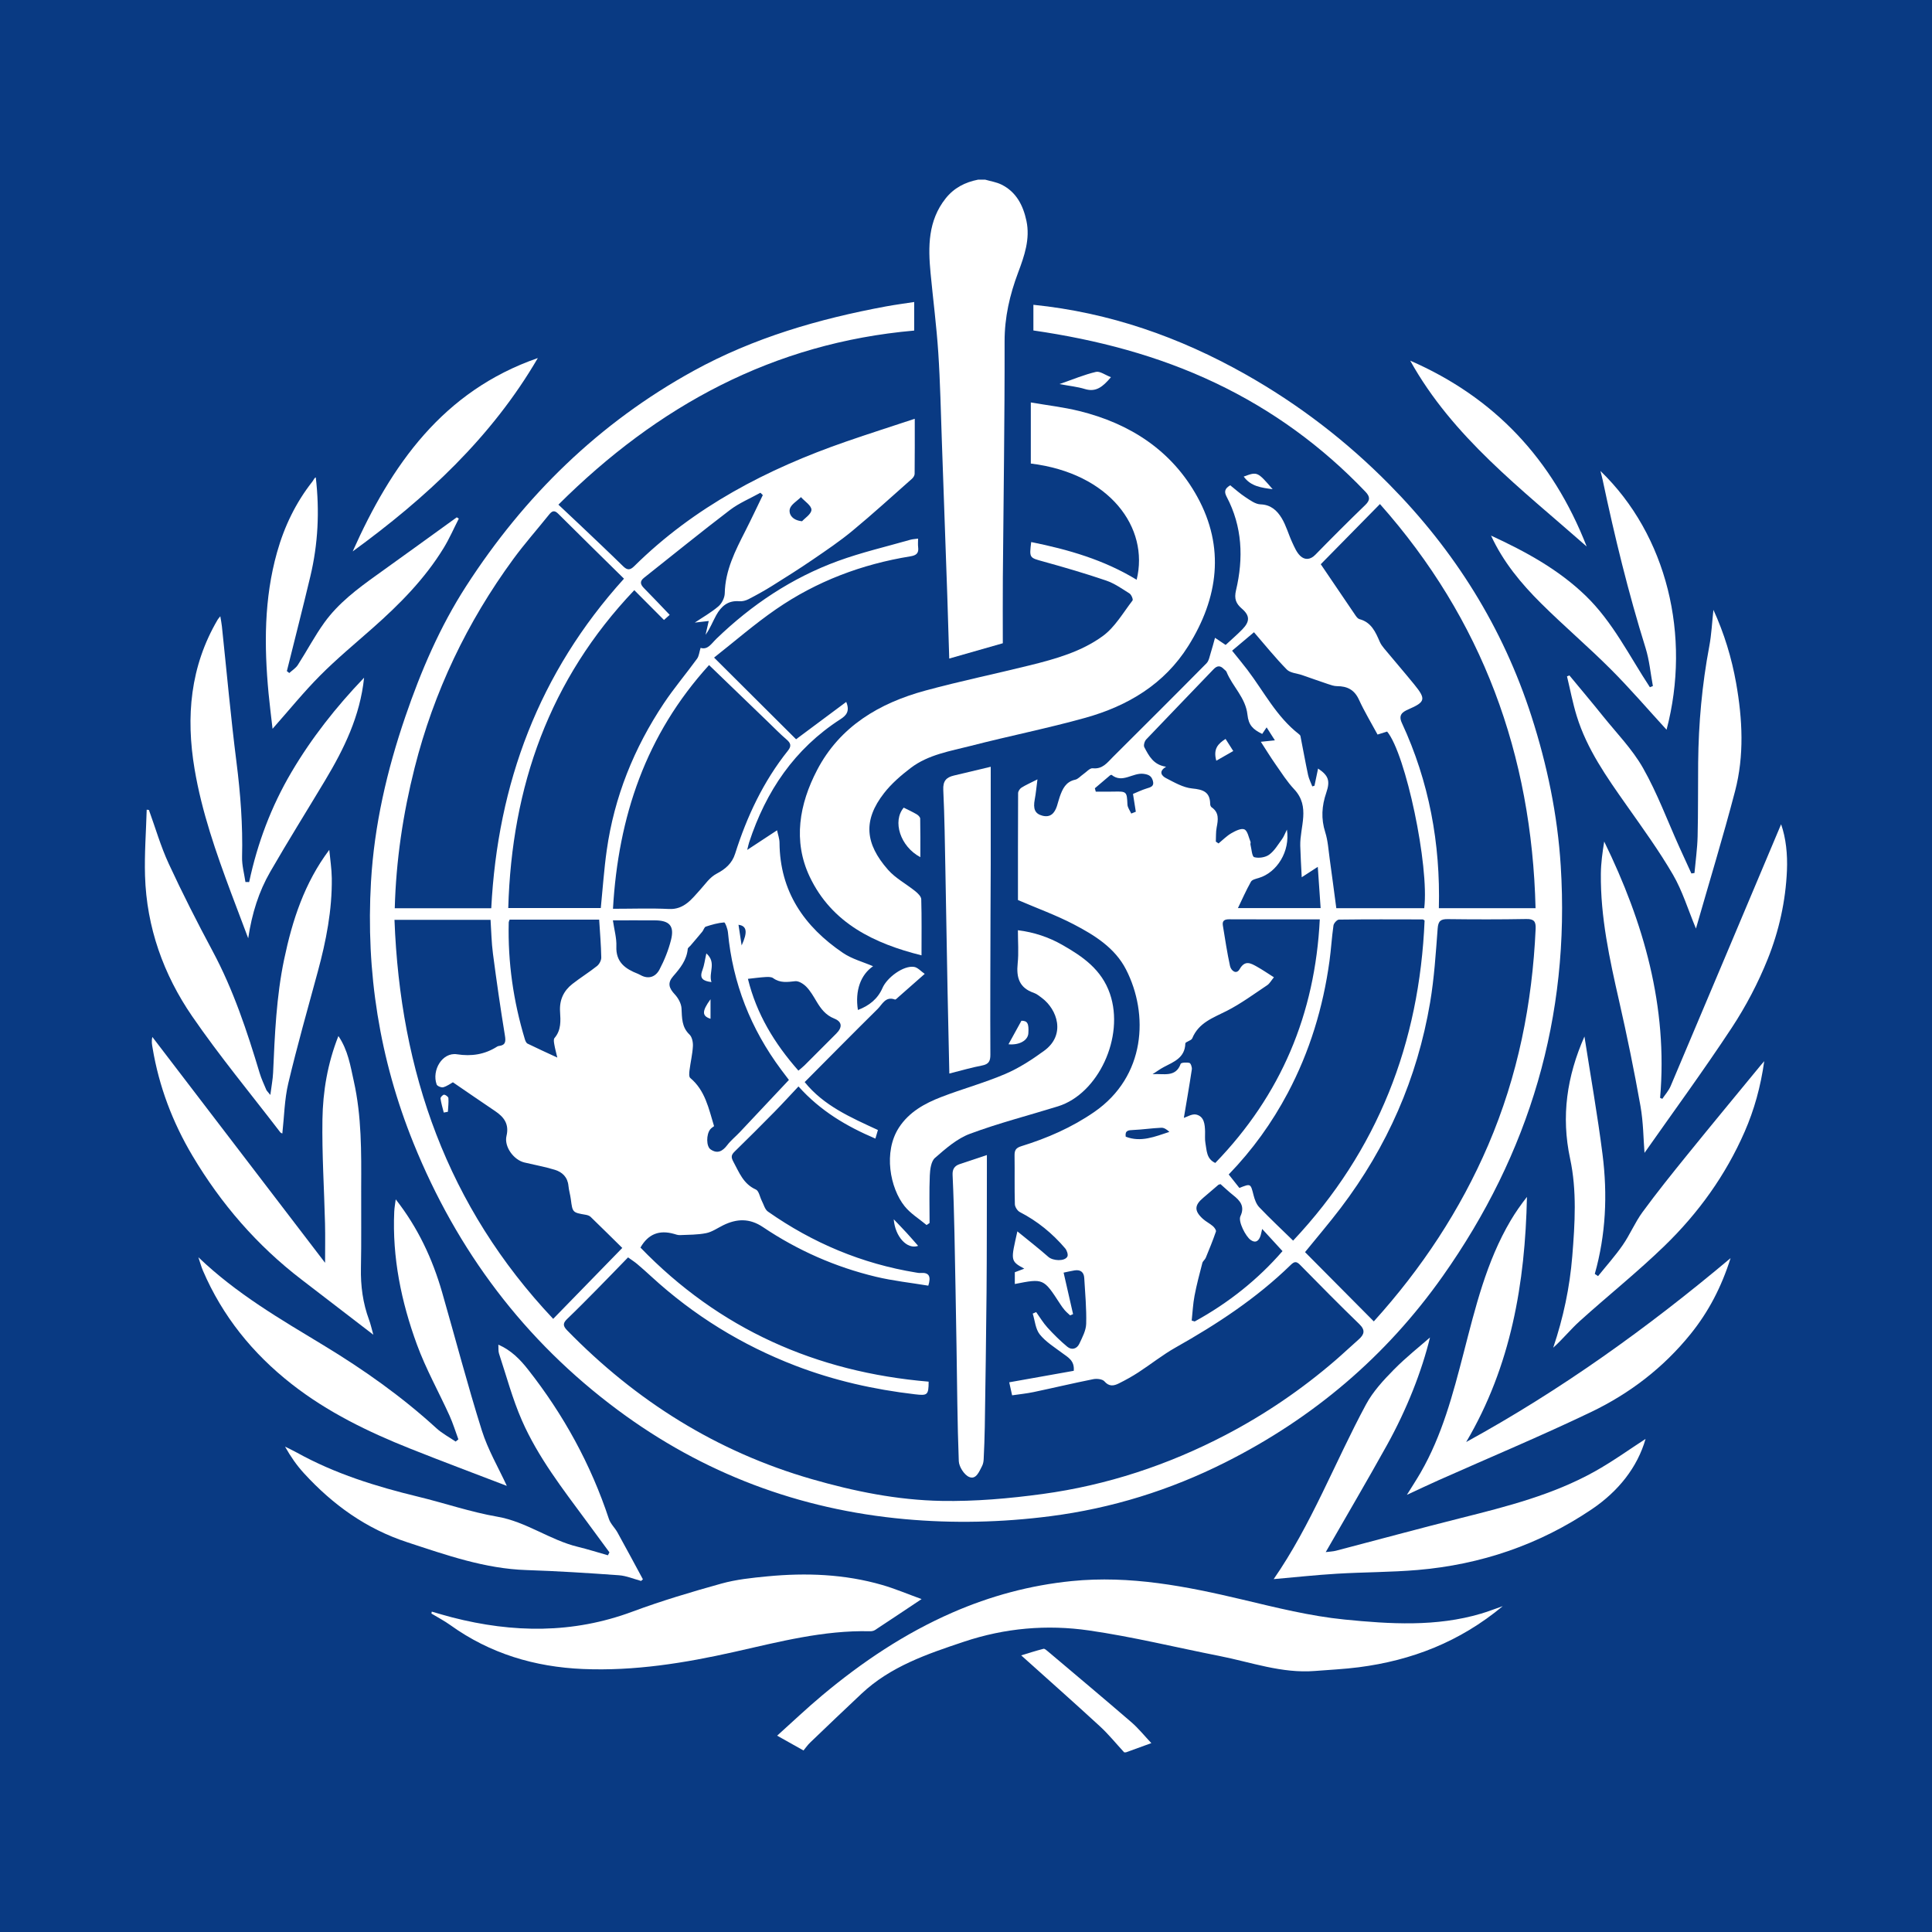 <?xml version="1.0" encoding="utf-8"?>
<!-- Generator: Adobe Illustrator 17.0.0, SVG Export Plug-In . SVG Version: 6.00 Build 0)  -->
<!DOCTYPE svg PUBLIC "-//W3C//DTD SVG 1.1//EN" "http://www.w3.org/Graphics/SVG/1.1/DTD/svg11.dtd">
<svg version="1.1" id="Layer_1" xmlns="http://www.w3.org/2000/svg" xmlns:xlink="http://www.w3.org/1999/xlink" x="0px" y="0px"
	 width="200px" height="200px" viewBox="0 0 200 200" enable-background="new 0 0 200 200" xml:space="preserve">
<rect fill="#093A83" width="200" height="200"/>
<g>
	<path fill="#FFFFFF" d="M101.995,18.6c0.557,0.163,1.152,0.251,1.665,0.503c1.548,0.761,2.256,2.164,2.596,3.759
		c0.399,1.874-0.213,3.631-0.856,5.341c-0.871,2.317-1.41,4.644-1.405,7.16c0.016,8.147-0.116,16.294-0.181,24.441
		c-0.018,2.264-0.003,4.529-0.003,6.785c-1.94,0.554-3.686,1.053-5.546,1.584c-0.068-2.217-0.128-4.38-0.203-6.543
		c-0.183-5.308-0.369-10.615-0.56-15.922c-0.111-3.071-0.169-6.146-0.372-9.211c-0.182-2.75-0.537-5.489-0.799-8.234
		c-0.26-2.726-0.27-5.404,1.556-7.715c0.867-1.097,2.016-1.685,3.359-1.949C101.498,18.6,101.746,18.6,101.995,18.6z"/>
	<path fill="#FFFFFF" d="M116.371,181.4c-0.832-0.901-1.607-1.864-2.506-2.691c-2.689-2.475-5.427-4.897-8.153-7.346
		c0.656-0.198,1.477-0.464,2.311-0.679c0.122-0.032,0.321,0.155,0.459,0.271c2.887,2.438,5.783,4.865,8.644,7.333
		c0.722,0.623,1.326,1.381,2.06,2.159c-0.933,0.339-1.78,0.647-2.627,0.954C116.496,181.4,116.433,181.4,116.371,181.4z"/>
	<path fill="#FFFFFF" d="M96.132,143.028c0.001,1.408-0.136,1.458-1.425,1.307c-4.238-0.495-8.369-1.423-12.354-2.955
		c-5.559-2.136-10.545-5.208-14.935-9.239c-0.478-0.439-0.963-0.872-1.459-1.292c-0.258-0.218-0.546-0.399-0.943-0.685
		c-1.077,1.107-2.15,2.221-3.237,3.323c-1.004,1.018-2.01,2.036-3.042,3.026c-0.44,0.422-0.519,0.698-0.031,1.199
		c7.119,7.301,15.464,12.557,25.303,15.399c4.404,1.272,8.883,2.178,13.445,2.262c3.488,0.064,7.012-0.245,10.476-0.716
		c6.656-0.906,12.973-2.993,18.937-6.107c4.08-2.131,7.862-4.705,11.349-7.709c0.822-0.709,1.61-1.457,2.425-2.175
		c0.584-0.515,0.733-0.958,0.074-1.596c-2.077-2.012-4.11-4.069-6.134-6.134c-0.391-0.399-0.606-0.343-0.975,0.017
		c-3.536,3.444-7.618,6.124-11.901,8.536c-1.344,0.757-2.563,1.734-3.86,2.578c-0.648,0.422-1.329,0.798-2.022,1.143
		c-0.515,0.256-1.003,0.356-1.493-0.212c-0.206-0.238-0.787-0.3-1.155-0.227c-2.069,0.412-4.121,0.902-6.185,1.337
		c-0.717,0.151-1.452,0.221-2.216,0.334c-0.114-0.513-0.206-0.927-0.3-1.347c2.261-0.403,4.475-0.797,6.681-1.19
		c0.095-1.071-0.608-1.401-1.197-1.842c-0.807-0.605-1.704-1.157-2.321-1.925c-0.446-0.555-0.501-1.426-0.73-2.155
		c0.119-0.052,0.238-0.105,0.357-0.157c0.385,0.536,0.725,1.115,1.167,1.599c0.641,0.703,1.322,1.38,2.054,1.987
		c0.458,0.38,0.997,0.225,1.248-0.311c0.308-0.66,0.69-1.368,0.708-2.064c0.043-1.578-0.108-3.162-0.2-4.742
		c-0.036-0.615-0.4-0.882-1.007-0.784c-0.394,0.064-0.783,0.159-1.13,0.231c0.334,1.464,0.657,2.88,0.98,4.295
		c-0.101,0.044-0.202,0.087-0.303,0.131c-0.187-0.176-0.389-0.34-0.557-0.533c-0.182-0.21-0.343-0.442-0.495-0.676
		c-1.704-2.623-1.703-2.624-4.676-2.04c0-0.403,0-0.804,0-1.218c0.314-0.118,0.613-0.231,0.98-0.37
		c-1.505-0.803-1.37-0.899-0.716-3.86c1.135,0.928,2.202,1.756,3.215,2.647c0.463,0.407,1.689,0.484,1.962-0.041
		c0.102-0.196-0.051-0.638-0.228-0.847c-1.319-1.551-2.868-2.819-4.69-3.757c-0.253-0.13-0.51-0.531-0.518-0.814
		c-0.048-1.679-0.006-3.36-0.032-5.04c-0.008-0.543,0.137-0.792,0.706-0.968c2.675-0.827,5.218-1.933,7.544-3.539
		c5.337-3.687,5.66-10.126,3.291-14.75c-1.149-2.244-3.262-3.552-5.409-4.672c-1.827-0.953-3.782-1.66-5.779-2.518
		c0-3.604-0.005-7.334,0.015-11.064c0.001-0.194,0.174-0.459,0.345-0.568c0.437-0.277,0.919-0.485,1.658-0.86
		c-0.11,0.834-0.162,1.457-0.279,2.068c-0.187,0.98,0.013,1.488,0.784,1.691c0.847,0.223,1.269-0.266,1.511-0.991
		c0.107-0.323,0.181-0.658,0.295-0.978c0.286-0.803,0.618-1.545,1.596-1.756c0.302-0.065,0.549-0.373,0.826-0.562
		c0.328-0.224,0.686-0.655,0.99-0.621c1.021,0.112,1.503-0.586,2.081-1.161c3.24-3.227,6.481-6.452,9.695-9.706
		c0.257-0.26,0.322-0.721,0.444-1.098c0.157-0.486,0.28-0.983,0.437-1.541c0.453,0.304,0.803,0.538,1.102,0.738
		c0.615-0.571,1.2-1.071,1.735-1.621c0.782-0.804,0.78-1.417-0.051-2.131c-0.621-0.534-0.817-1.031-0.611-1.904
		c0.785-3.322,0.661-6.6-0.973-9.691c-0.289-0.546-0.165-0.858,0.374-1.179c0.505,0.401,1.007,0.859,1.569,1.226
		c0.485,0.317,1.032,0.73,1.564,0.747c1.077,0.034,1.717,0.647,2.187,1.417c0.469,0.769,0.706,1.676,1.089,2.502
		c0.233,0.503,0.463,1.062,0.852,1.426c0.467,0.436,1.031,0.404,1.553-0.131c1.695-1.735,3.41-3.452,5.155-5.136
		c0.53-0.511,0.521-0.866,0.027-1.385c-4.485-4.701-9.647-8.462-15.513-11.253c-5.964-2.838-12.275-4.484-18.859-5.44
		c0-0.868,0-1.742,0-2.658c7.878,0.799,15.119,3.34,21.945,7.192c5.499,3.103,10.451,6.904,14.882,11.39
		c6.778,6.861,11.774,14.812,14.737,24.025c1.622,5.045,2.695,10.183,3.027,15.475c0.981,15.618-3.223,29.747-12.223,42.485
		c-5.875,8.315-13.422,14.7-22.51,19.268c-5.721,2.876-11.747,4.753-18.112,5.571c-5.016,0.645-10.041,0.759-15.061,0.302
		c-10.941-0.996-20.884-4.735-29.71-11.296c-9.671-7.188-16.636-16.481-21.149-27.632c-3.515-8.685-4.938-17.724-4.397-27.056
		c0.339-5.851,1.649-11.517,3.548-17.069c1.623-4.746,3.582-9.315,6.305-13.535c6.03-9.343,13.766-16.905,23.536-22.282
		c6.225-3.426,12.968-5.382,19.921-6.67c0.942-0.174,1.893-0.298,2.921-0.458c0,1.028,0,1.969,0,2.959
		c-14.554,1.277-26.529,7.763-36.829,18.02c0.791,0.744,1.529,1.431,2.259,2.126c1.484,1.411,2.975,2.815,4.437,4.249
		c0.429,0.421,0.719,0.423,1.15-0.004c6.218-6.147,13.754-10.066,21.924-12.897c2.336-0.809,4.692-1.56,7.118-2.364
		c0,1.976,0.008,3.84-0.013,5.704c-0.002,0.173-0.142,0.387-0.281,0.51c-2.041,1.806-4.057,3.644-6.156,5.381
		c-1.303,1.079-2.716,2.031-4.115,2.988c-1.379,0.943-2.794,1.836-4.212,2.721c-0.788,0.492-1.603,0.944-2.429,1.37
		c-0.284,0.146-0.646,0.245-0.958,0.216c-1.167-0.107-1.876,0.525-2.383,1.437c-0.37,0.667-0.637,1.391-1.109,2.036
		c0.102-0.441,0.203-0.881,0.33-1.43c-0.533,0.062-1.028,0.119-1.445,0.167c0.79-0.53,1.68-1.032,2.445-1.682
		c0.355-0.301,0.648-0.885,0.657-1.347c0.046-2.382,1.089-4.407,2.127-6.449c0.625-1.229,1.21-2.478,1.813-3.719
		c-0.083-0.082-0.166-0.163-0.248-0.245c-1.058,0.589-2.205,1.063-3.159,1.789c-3.003,2.288-5.931,4.673-8.892,7.015
		c-0.473,0.374-0.37,0.699,0.006,1.079c0.89,0.901,1.757,1.824,2.653,2.758c-0.229,0.205-0.387,0.346-0.591,0.529
		c-1.012-1.016-1.993-2.001-3.073-3.085c-8.787,9.235-12.692,20.308-13.047,32.905c3.245,0,6.396,0,9.579,0
		c0.2-1.992,0.334-3.997,0.615-5.981c0.781-5.522,2.821-10.579,5.907-15.204c1.065-1.597,2.315-3.069,3.444-4.624
		c0.202-0.279,0.229-0.685,0.365-1.122c0.746,0.232,1.116-0.44,1.631-0.938c3.655-3.531,7.818-6.312,12.596-8.058
		c2.436-0.89,4.983-1.479,7.482-2.195c0.232-0.067,0.481-0.073,0.806-0.12c0,0.331-0.029,0.61,0.006,0.879
		c0.081,0.62-0.172,0.852-0.792,0.953c-5.031,0.816-9.717,2.58-13.912,5.474c-2.236,1.542-4.296,3.339-6.421,5.01
		c2.957,2.945,5.739,5.716,8.488,8.455c1.626-1.211,3.369-2.508,5.192-3.866c0.408,0.983-0.019,1.417-0.599,1.791
		c-4.753,3.063-7.716,7.454-9.453,12.753c-0.058,0.177-0.093,0.361-0.197,0.775c1.061-0.697,1.985-1.305,3.09-2.03
		c0.094,0.456,0.25,0.869,0.253,1.284c0.035,5.049,2.553,8.687,6.571,11.411c0.936,0.634,2.096,0.938,3.113,1.377
		c-1.278,0.882-1.883,2.517-1.569,4.529c1.169-0.436,2.06-1.156,2.543-2.274c0.469-1.085,2.171-2.352,3.27-2.186
		c0.381,0.057,0.71,0.453,1.104,0.723c-1.007,0.887-1.863,1.645-2.723,2.399c-0.114,0.1-0.282,0.284-0.361,0.255
		c-0.975-0.36-1.304,0.497-1.784,0.972c-2.519,2.489-5.006,5.01-7.559,7.575c1.981,2.458,4.776,3.663,7.582,4.962
		c-0.078,0.266-0.151,0.517-0.26,0.889c-2.981-1.271-5.672-2.845-7.964-5.399c-0.882,0.936-1.67,1.802-2.491,2.637
		c-1.352,1.374-2.716,2.737-4.095,4.082c-0.363,0.354-0.429,0.568-0.149,1.083c0.604,1.111,1.024,2.289,2.323,2.868
		c0.318,0.142,0.411,0.776,0.619,1.178c0.197,0.379,0.315,0.884,0.629,1.104c4.636,3.253,9.736,5.399,15.338,6.313
		c0.153,0.025,0.311,0.057,0.463,0.044c0.882-0.072,1.106,0.344,0.803,1.314c-1.797-0.299-3.642-0.496-5.43-0.924
		c-4.196-1.006-8.105-2.731-11.687-5.139c-1.384-0.931-2.708-0.882-4.116-0.191c-0.584,0.287-1.147,0.691-1.765,0.816
		c-0.886,0.179-1.813,0.163-2.724,0.204c-0.21,0.009-0.426-0.076-0.636-0.134c-1.463-0.402-2.615-0.016-3.442,1.423
		C74.455,137.586,84.488,142.046,96.132,143.028z M142.216,136.791c4.944-5.47,8.945-11.508,11.844-18.26
		c3.068-7.148,4.561-14.639,4.909-22.384c0.034-0.757-0.171-1.026-0.974-1.011c-2.704,0.05-5.409,0.044-8.113,0.011
		c-0.733-0.009-0.995,0.182-1.055,0.966c-0.195,2.563-0.356,5.143-0.784,7.673c-1.328,7.84-4.442,14.935-9.256,21.268
		c-1.195,1.571-2.481,3.073-3.691,4.565C137.454,131.992,139.807,134.364,142.216,136.791z M64.595,59.905
		c-2.315-2.282-4.574-4.493-6.811-6.726c-0.424-0.423-0.663-0.259-0.963,0.116c-1.222,1.526-2.523,2.993-3.677,4.568
		c-4.798,6.548-8.233,13.745-10.225,21.63c-1.203,4.762-1.921,9.582-2.054,14.53c3.35,0,6.63,0,9.989,0
		C51.521,81.103,55.781,69.648,64.595,59.905z M158.96,94.018c-0.385-15.9-5.511-29.897-16.108-41.839
		c-2.114,2.149-4.156,4.226-6.127,6.23c1.186,1.751,2.392,3.538,3.608,5.318c0.101,0.147,0.243,0.326,0.399,0.366
		c1.221,0.32,1.657,1.32,2.097,2.335c0.109,0.252,0.279,0.486,0.456,0.699c1.03,1.241,2.085,2.461,3.104,3.711
		c1.253,1.538,1.178,1.825-0.6,2.598c-0.633,0.275-1.046,0.59-0.667,1.406c2.812,6.062,3.999,12.454,3.828,19.175
		C152.232,94.018,155.541,94.018,158.96,94.018z M64.418,129.187c-1.021-1.006-2.142-2.119-3.278-3.217
		c-0.122-0.118-0.323-0.184-0.498-0.214c-1.378-0.237-1.371-0.233-1.552-1.626c-0.06-0.46-0.201-0.911-0.244-1.372
		c-0.085-0.895-0.633-1.423-1.409-1.66c-1.032-0.315-2.101-0.508-3.153-0.759c-1.115-0.266-2.115-1.65-1.852-2.747
		c0.292-1.219-0.249-1.949-1.174-2.571c-1.438-0.967-2.863-1.952-4.374-2.984c-0.231,0.127-0.591,0.397-0.995,0.514
		c-0.194,0.056-0.627-0.121-0.687-0.287c-0.527-1.47,0.585-3.361,2.105-3.125c1.496,0.233,2.868,0.024,4.145-0.789
		c0.051-0.033,0.113-0.06,0.172-0.067c0.721-0.082,0.748-0.456,0.641-1.109c-0.461-2.812-0.865-5.635-1.236-8.461
		c-0.152-1.155-0.169-2.328-0.247-3.492c-3.335,0-6.608,0-9.945,0c0.592,15.752,5.468,29.689,16.429,41.307
		C59.665,134.068,61.978,131.693,64.418,129.187z M133.863,128.43c8.777-9.327,13.078-20.458,13.61-33.137
		c-0.089-0.055-0.14-0.115-0.192-0.115c-2.89-0.006-5.78-0.02-8.669,0.018c-0.201,0.003-0.537,0.371-0.571,0.604
		c-0.178,1.225-0.245,2.466-0.414,3.692c-0.659,4.797-2.047,9.369-4.319,13.657c-1.633,3.081-3.652,5.889-6.112,8.432
		c0.396,0.5,0.757,0.956,1.105,1.395c1.185-0.472,1.159-0.466,1.471,0.766c0.111,0.437,0.288,0.921,0.589,1.236
		C131.469,126.139,132.643,127.239,133.863,128.43z M73.401,68.848c-6.555,7.214-9.399,15.702-9.946,25.228
		c2.03,0,3.922-0.071,5.806,0.022c1.573,0.078,2.392-1.085,3.214-1.983c0.551-0.603,0.978-1.289,1.736-1.686
		c0.868-0.455,1.568-1.039,1.888-2.051c1.221-3.862,2.926-7.488,5.47-10.673c0.392-0.49,0.282-0.786-0.155-1.16
		c-0.659-0.564-1.265-1.192-1.891-1.795C77.518,72.818,75.513,70.884,73.401,68.848z M127.546,67.359
		c0.577,0.721,1.094,1.337,1.579,1.976c1.717,2.264,3.019,4.859,5.325,6.652c0.07,0.054,0.156,0.13,0.171,0.208
		c0.266,1.342,0.506,2.689,0.79,4.027c0.087,0.408,0.289,0.791,0.438,1.186c0.075-0.023,0.15-0.046,0.225-0.069
		c0.12-0.572,0.24-1.144,0.373-1.779c1.066,0.714,1.276,1.255,0.849,2.501c-0.469,1.37-0.555,2.69-0.108,4.093
		c0.279,0.876,0.331,1.827,0.46,2.747c0.239,1.71,0.46,3.423,0.686,5.117c3.112,0,6.111,0,9.102,0
		c0.531-4.372-1.918-15.982-3.841-18.287c-0.279,0.087-0.562,0.176-0.991,0.31c-0.66-1.223-1.365-2.385-1.927-3.613
		c-0.469-1.024-1.21-1.395-2.265-1.397c-0.321-0.001-0.65-0.121-0.962-0.225c-0.889-0.296-1.771-0.614-2.657-0.92
		c-0.536-0.185-1.227-0.214-1.582-0.575c-1.18-1.202-2.239-2.522-3.4-3.862C128.993,66.14,128.29,66.732,127.546,67.359z
		 M136.624,95.173c-3.24,0-6.315,0.007-9.39-0.008c-0.48-0.002-0.725,0.154-0.644,0.642c0.231,1.402,0.438,2.81,0.742,4.196
		c0.103,0.468,0.646,0.927,0.993,0.325c0.551-0.956,1.13-0.628,1.764-0.276c0.592,0.329,1.151,0.716,1.786,1.116
		c-0.268,0.323-0.434,0.646-0.698,0.822c-1.371,0.915-2.709,1.905-4.17,2.651c-1.412,0.721-2.917,1.212-3.589,2.853
		c-0.097,0.238-0.708,0.348-0.713,0.527c-0.042,1.486-1.187,1.895-2.225,2.439c-0.406,0.213-0.778,0.493-1.166,0.742
		c1.095-0.096,2.393,0.385,2.909-1.074c0.048-0.134,0.62-0.168,0.909-0.094c0.136,0.035,0.279,0.453,0.246,0.671
		c-0.265,1.755-0.572,3.503-0.826,5.019c0.308-0.092,0.852-0.447,1.286-0.342c0.824,0.198,0.89,1.01,0.911,1.746
		c0.012,0.404-0.036,0.818,0.037,1.21c0.141,0.756,0.096,1.63,1.02,2.051C132.606,113.36,136.137,104.981,136.624,95.173z
		 M125.863,87.123c0.093,0.063,0.187,0.127,0.28,0.19c0.438-0.358,0.84-0.777,1.323-1.056c0.414-0.238,1.033-0.55,1.356-0.397
		c0.339,0.161,0.44,0.834,0.632,1.289c0.032,0.077-0.029,0.19-0.007,0.276c0.116,0.46,0.153,1.24,0.39,1.308
		c0.467,0.134,1.16,0.027,1.553-0.262c0.546-0.401,0.916-1.05,1.332-1.615c0.176-0.239,0.277-0.534,0.499-0.976
		c0.352,2.248-1.026,4.448-2.922,5.008c-0.287,0.085-0.684,0.173-0.803,0.386c-0.506,0.905-0.926,1.858-1.345,2.728
		c2.727,0,5.601,0,8.56,0c-0.099-1.436-0.192-2.784-0.294-4.268c-0.633,0.411-1.049,0.681-1.663,1.079
		c-0.06-1.245-0.126-2.249-0.152-3.255c-0.05-1.967,1.082-4.035-0.632-5.858c-0.733-0.779-1.314-1.705-1.933-2.587
		c-0.5-0.712-0.953-1.457-1.516-2.324c0.638-0.066,0.97-0.1,1.455-0.151c-0.308-0.484-0.562-0.88-0.856-1.342
		c-0.206,0.305-0.334,0.495-0.458,0.679c-0.962-0.47-1.41-0.903-1.526-1.991c-0.189-1.769-1.553-2.913-2.171-4.442
		c-0.043-0.106-0.17-0.178-0.257-0.267c-0.368-0.382-0.687-0.411-1.09,0.012c-2.314,2.427-4.656,4.828-6.965,7.26
		c-0.17,0.179-0.294,0.613-0.195,0.8c0.472,0.893,0.94,1.834,2.259,2.025c-0.828,0.489-0.456,0.95-0.016,1.176
		c0.865,0.447,1.778,0.982,2.711,1.073c1.139,0.111,1.851,0.357,1.865,1.615c0.001,0.113,0.06,0.272,0.146,0.331
		c0.8,0.547,0.678,1.295,0.525,2.09C125.856,86.135,125.887,86.635,125.863,87.123z M81.668,111.795
		c-0.178-0.235-0.497-0.651-0.81-1.072c-3.143-4.223-5.007-8.939-5.5-14.193c-0.035-0.374-0.285-1.051-0.392-1.042
		c-0.643,0.05-1.282,0.232-1.9,0.436c-0.161,0.053-0.229,0.354-0.366,0.521c-0.403,0.49-0.818,0.97-1.229,1.454
		c-0.094,0.111-0.264,0.214-0.275,0.332c-0.109,1.153-0.77,1.982-1.501,2.816c-0.622,0.71-0.454,1.233,0.165,1.897
		c0.352,0.378,0.663,0.946,0.69,1.444c0.054,0.992,0.01,1.931,0.827,2.709c0.268,0.255,0.375,0.807,0.352,1.211
		c-0.046,0.827-0.246,1.644-0.349,2.47c-0.034,0.271-0.075,0.688,0.075,0.813c1.542,1.288,1.903,3.14,2.465,4.988
		c-0.12,0.097-0.291,0.193-0.401,0.335c-0.414,0.534-0.416,1.757,0.039,2.07c0.707,0.488,1.239,0.199,1.724-0.439
		c0.372-0.49,0.869-0.885,1.295-1.336C78.24,115.448,79.896,113.681,81.668,111.795z M62.026,95.201c-3.149,0-6.209,0-9.272,0
		c-0.04,0.126-0.089,0.21-0.091,0.296c-0.1,4.123,0.481,8.153,1.674,12.097c0.049,0.163,0.142,0.376,0.275,0.442
		c0.977,0.48,1.969,0.928,3.08,1.443c-0.12-0.511-0.234-0.918-0.305-1.333c-0.039-0.227-0.103-0.552,0.014-0.688
		c0.707-0.822,0.634-1.793,0.575-2.751c-0.073-1.186,0.367-2.134,1.276-2.847c0.828-0.649,1.729-1.203,2.551-1.858
		c0.238-0.189,0.446-0.585,0.44-0.882C62.221,97.852,62.112,96.585,62.026,95.201z M126.348,122.582
		c-0.113,0.036-0.185,0.04-0.228,0.076c-0.519,0.44-1.028,0.891-1.55,1.327c-0.929,0.776-0.959,1.356-0.057,2.183
		c0.317,0.29,0.721,0.483,1.047,0.764c0.157,0.136,0.361,0.42,0.313,0.558c-0.316,0.92-0.686,1.822-1.057,2.723
		c-0.079,0.191-0.299,0.334-0.349,0.527c-0.292,1.127-0.593,2.255-0.81,3.398c-0.161,0.844-0.2,1.711-0.293,2.567
		c0.104,0.031,0.207,0.062,0.311,0.092c3.515-1.921,6.586-4.389,9.09-7.282c-0.754-0.821-1.407-1.533-2.106-2.295
		c-0.086,0.336-0.119,0.615-0.228,0.859c-0.198,0.441-0.501,0.602-0.959,0.284c-0.523-0.363-1.317-1.921-1.067-2.452
		c0.492-1.045-0.035-1.625-0.765-2.201C127.204,123.366,126.801,122.979,126.348,122.582z M82.652,110.832
		c0.222-0.191,0.438-0.355,0.629-0.544c1.101-1.095,2.198-2.195,3.293-3.295c0.646-0.649,0.614-1.222-0.218-1.554
		c-0.883-0.352-1.372-1.005-1.824-1.76c-0.317-0.529-0.629-1.083-1.052-1.52c-0.292-0.302-0.793-0.626-1.161-0.585
		c-0.811,0.089-1.558,0.207-2.283-0.318c-0.195-0.141-0.535-0.128-0.804-0.112c-0.577,0.034-1.152,0.116-1.807,0.186
		C78.31,104.949,80.167,108.016,82.652,110.832z M63.447,95.274c0.143,0.995,0.394,1.846,0.359,2.685
		c-0.069,1.653,0.933,2.344,2.241,2.853c0.086,0.034,0.17,0.077,0.25,0.122c0.849,0.48,1.578,0.181,1.971-0.564
		c0.511-0.968,0.931-2.014,1.197-3.074c0.363-1.445-0.164-2.011-1.66-2.02C66.422,95.267,65.037,95.274,63.447,95.274z
		 M117.106,84.219c0.158-0.063,0.315-0.126,0.473-0.189c-0.093-0.587-0.186-1.173-0.292-1.843c0.44-0.18,0.91-0.409,1.403-0.562
		c0.413-0.128,0.817-0.218,0.659-0.78c-0.133-0.473-0.376-0.66-0.962-0.737c-1.127-0.148-2.188,1.015-3.309,0.112
		c-0.028-0.022-0.128,0.012-0.171,0.048c-0.525,0.441-1.046,0.888-1.568,1.333c0.031,0.116,0.063,0.232,0.094,0.349
		c0.619,0,1.237,0.013,1.856-0.003c1.35-0.033,1.364-0.001,1.423,1.334C116.725,83.598,116.968,83.906,117.106,84.219z
		 M83.028,53.959c0.275-0.309,0.969-0.746,0.972-1.186c0.002-0.435-0.695-0.874-1.086-1.311c-0.408,0.409-1.042,0.764-1.159,1.244
		C81.645,53.152,81.941,53.854,83.028,53.959z M116.534,117.669c1.576,0.615,3.015-0.007,4.52-0.496
		c-0.256-0.243-0.55-0.441-0.835-0.429c-0.97,0.042-1.936,0.19-2.907,0.232C116.821,116.998,116.438,117.011,116.534,117.669z
		 M76.449,95.734c0.111,0.729,0.218,1.433,0.325,2.137C77.423,96.469,77.304,95.845,76.449,95.734z"/>
	<path fill="#FFFFFF" d="M95.395,98.897c-4.853-1.212-9.285-3.301-11.581-8.152c-1.748-3.695-1.062-7.517,0.771-11.029
		c2.362-4.526,6.44-6.93,11.203-8.226c3.587-0.976,7.234-1.727,10.844-2.623c2.655-0.658,5.332-1.413,7.543-3.035
		c1.249-0.917,2.088-2.402,3.064-3.668c0.083-0.107-0.119-0.603-0.311-0.725c-0.781-0.497-1.566-1.049-2.43-1.343
		c-2.135-0.728-4.305-1.362-6.481-1.964c-1.457-0.403-1.472-0.35-1.268-2.018c3.829,0.77,7.534,1.839,10.916,3.903
		c1.325-5.394-2.791-11.031-10.956-12.031c0-2.023,0-4.056,0-6.324c1.698,0.294,3.381,0.485,5.012,0.887
		c5.263,1.297,9.584,4.091,12.219,8.872c2.883,5.23,2.185,10.479-0.922,15.439c-2.488,3.971-6.275,6.221-10.661,7.447
		c-3.907,1.091-7.897,1.882-11.827,2.897c-2.151,0.555-4.418,0.899-6.248,2.292c-1.003,0.763-1.99,1.615-2.76,2.602
		c-2.203,2.823-1.973,5.238,0.404,7.941c0.778,0.885,1.894,1.468,2.828,2.224c0.264,0.213,0.605,0.543,0.613,0.828
		C95.422,94.977,95.395,96.867,95.395,98.897z"/>
	<path fill="#FFFFFF" d="M155.565,166.268c-4.463,3.709-9.435,5.618-14.902,6.325c-1.506,0.195-3.028,0.264-4.544,0.385
		c-3.421,0.274-6.615-0.909-9.891-1.554c-4.498-0.886-8.964-1.985-13.495-2.64c-4.356-0.629-8.696-0.255-12.948,1.167
		c-3.816,1.276-7.588,2.551-10.596,5.375c-1.786,1.677-3.557,3.369-5.325,5.065c-0.267,0.256-0.48,0.569-0.686,0.817
		c-0.955-0.536-1.78-1-2.729-1.532c1.528-1.372,3.06-2.831,4.679-4.185c4.109-3.436,8.53-6.403,13.456-8.554
		c3.948-1.724,8.062-2.833,12.362-3.265c6.032-0.605,11.854,0.536,17.673,1.917c3.493,0.83,7.013,1.712,10.571,2.066
		c4.71,0.469,9.485,0.769,14.145-0.616C154.011,166.839,154.669,166.58,155.565,166.268z"/>
	<path fill="#FFFFFF" d="M44.698,166.836c0.707,0.201,1.41,0.417,2.121,0.599c6.273,1.61,12.476,1.698,18.648-0.598
		c3.013-1.12,6.107-2.041,9.206-2.903c1.539-0.428,3.165-0.597,4.764-0.75c4.006-0.384,7.99-0.236,11.883,0.89
		c1.326,0.384,2.606,0.928,4.082,1.463c-1.733,1.155-3.274,2.188-4.825,3.206c-0.141,0.093-0.347,0.127-0.522,0.123
		c-4.802-0.116-9.401,1.095-14.027,2.135c-5.158,1.16-10.356,1.998-15.671,1.774c-5.006-0.211-9.626-1.593-13.733-4.541
		c-0.621-0.446-1.307-0.802-1.963-1.2C44.673,166.968,44.686,166.902,44.698,166.836z"/>
	<path fill="#FFFFFF" d="M40.966,124.157c2.296,2.925,3.803,6.154,4.801,9.621c1.371,4.766,2.624,9.569,4.111,14.299
		c0.629,2.002,1.723,3.858,2.588,5.741c-3.261-1.253-6.644-2.516-9.998-3.853c-4.362-1.738-8.57-3.783-12.289-6.698
		c-4.024-3.154-7.153-7.024-9.178-11.747c-0.163-0.381-0.269-0.786-0.466-1.372c3.971,3.804,8.499,6.417,12.962,9.12
		c4.147,2.512,8.089,5.298,11.674,8.577c0.592,0.542,1.327,0.927,1.996,1.385c0.095-0.077,0.19-0.154,0.285-0.23
		c-0.304-0.823-0.56-1.667-0.922-2.464c-1.115-2.455-2.446-4.827-3.37-7.35c-1.619-4.421-2.563-9.003-2.348-13.758
		C40.831,125.003,40.913,124.58,40.966,124.157z"/>
	<path fill="#FFFFFF" d="M131.851,163.47c3.895-5.622,6.319-12.069,9.56-18.086c0.717-1.332,1.802-2.505,2.875-3.595
		c1.298-1.318,2.764-2.47,3.747-3.335c-0.85,3.494-2.393,7.429-4.458,11.149c-2.041,3.676-4.174,7.302-6.336,11.07
		c0.403-0.053,0.751-0.061,1.078-0.147c4.311-1.125,8.609-2.298,12.93-3.383c4.755-1.194,9.507-2.403,13.825-4.809
		c1.882-1.049,3.639-2.321,5.277-3.378c-0.845,2.945-2.814,5.419-5.557,7.274c-5.451,3.685-11.501,5.737-18.039,6.294
		c-2.778,0.236-5.577,0.22-8.362,0.387C136.232,163.039,134.079,163.275,131.851,163.47z"/>
	<path fill="#FFFFFF" d="M179.149,130.241c-0.945,2.988-2.277,5.544-4.125,7.838c-2.817,3.497-6.318,6.177-10.32,8.095
		c-5.186,2.486-10.5,4.705-15.756,7.045c-1.041,0.463-2.069,0.954-3.307,1.525c0.547-0.882,1.005-1.578,1.42-2.298
		c2.227-3.858,3.345-8.117,4.45-12.38c1.221-4.713,2.355-9.459,4.867-13.713c0.5-0.847,1.069-1.655,1.691-2.449
		c-0.186,8.91-1.64,17.5-6.292,25.376C161.575,143.909,170.531,137.484,179.149,130.241z"/>
	<path fill="#FFFFFF" d="M66.365,163.658c-0.764-0.204-1.519-0.533-2.294-0.589c-3.186-0.229-6.376-0.432-9.567-0.536
		c-4.316-0.141-8.293-1.551-12.341-2.878c-4.279-1.402-7.706-3.886-10.682-7.127c-0.751-0.817-1.392-1.735-1.975-2.775
		c0.414,0.209,0.836,0.403,1.241,0.628c3.939,2.184,8.188,3.501,12.54,4.556c2.74,0.664,5.429,1.591,8.198,2.071
		c3.001,0.521,5.425,2.41,8.32,3.115c1.051,0.256,2.085,0.585,3.127,0.88c0.052-0.102,0.104-0.203,0.156-0.305
		c-0.783-1.064-1.565-2.128-2.349-3.192c-2.465-3.343-5.034-6.638-6.711-10.463c-0.976-2.225-1.604-4.604-2.37-6.919
		c-0.084-0.254-0.044-0.55-0.068-0.924c1.339,0.582,2.261,1.54,3.08,2.582c3.673,4.672,6.494,9.809,8.365,15.463
		c0.168,0.507,0.62,0.914,0.887,1.397c0.89,1.609,1.757,3.231,2.632,4.848C66.49,163.547,66.427,163.603,66.365,163.658z"/>
	<path fill="#FFFFFF" d="M33.652,130.726c0-1.354,0.028-2.703-0.005-4.051c-0.088-3.597-0.324-7.195-0.268-10.79
		c0.046-2.91,0.529-5.796,1.652-8.636c1,1.469,1.24,3.083,1.595,4.672c0.814,3.642,0.781,7.334,0.764,11.029
		c-0.013,2.767,0.032,5.535-0.026,8.301c-0.039,1.857,0.198,3.645,0.843,5.385c0.16,0.431,0.257,0.886,0.44,1.535
		c-2.573-1.977-4.997-3.846-7.427-5.706c-4.61-3.529-8.338-7.846-11.294-12.818c-2.057-3.459-3.473-7.185-4.133-11.176
		c-0.055-0.334-0.132-0.665-0.019-1.123C21.746,115.159,27.719,122.969,33.652,130.726z"/>
	<path fill="#FFFFFF" d="M95.92,126.817c-0.765-0.641-1.656-1.181-2.27-1.943c-1.517-1.882-2.226-5.629-0.593-8.145
		c1.05-1.617,2.659-2.5,4.376-3.164c2.191-0.847,4.474-1.467,6.631-2.388c1.426-0.609,2.767-1.482,4.026-2.401
		c2.281-1.665,1.341-4.285-0.22-5.457c-0.271-0.204-0.548-0.435-0.861-0.543c-1.498-0.515-1.811-1.595-1.659-3.044
		c0.116-1.103,0.023-2.228,0.023-3.435c1.684,0.212,3.188,0.717,4.592,1.516c2.127,1.211,4.074,2.554,4.935,5.06
		c1.541,4.487-1.22,10.363-5.375,11.654c-3.044,0.946-6.144,1.735-9.125,2.847c-1.334,0.497-2.508,1.532-3.609,2.491
		c-0.404,0.352-0.51,1.182-0.537,1.804c-0.071,1.642-0.024,3.288-0.024,4.933C96.127,126.673,96.023,126.745,95.92,126.817z"/>
	<path fill="#FFFFFF" d="M15.415,83.846c0.675,1.858,1.224,3.775,2.051,5.562c1.418,3.062,2.95,6.077,4.544,9.052
		c2.152,4.013,3.568,8.295,4.871,12.628c0.178,0.591,0.447,1.156,0.685,1.728c0.042,0.102,0.139,0.181,0.419,0.533
		c0.12-0.938,0.256-1.614,0.286-2.295c0.175-3.937,0.332-7.873,1.145-11.75c0.846-4.033,2.095-7.899,4.67-11.327
		c0.091,0.98,0.249,1.959,0.261,2.94c0.039,3.285-0.584,6.478-1.441,9.635c-1.047,3.856-2.139,7.702-3.062,11.587
		c-0.398,1.676-0.42,3.441-0.617,5.201c-0.037-0.021-0.157-0.053-0.217-0.13c-3.057-3.989-6.273-7.868-9.116-12.004
		c-2.977-4.332-4.719-9.218-4.881-14.539c-0.069-2.279,0.108-4.566,0.173-6.849C15.264,83.827,15.34,83.837,15.415,83.846z"/>
	<path fill="#FFFFFF" d="M172.083,113.75c0.29-0.437,0.658-0.841,0.859-1.316c3.835-9.056,7.65-18.12,11.437-27.106
		c0.504,1.433,0.676,3.11,0.604,4.793c-0.134,3.153-0.82,6.238-1.982,9.14c-0.995,2.484-2.264,4.905-3.736,7.14
		c-2.941,4.464-6.106,8.782-9.027,12.944c-0.112-1.391-0.116-3.154-0.42-4.863c-0.645-3.626-1.383-7.238-2.201-10.829
		c-0.993-4.36-1.947-8.718-1.897-13.22c0.012-1.107,0.169-2.211,0.345-3.318c4.093,8.382,6.601,17.095,5.788,26.537
		C171.93,113.684,172.007,113.717,172.083,113.75z"/>
	<path fill="#FFFFFF" d="M165.431,132.103c0.858-1.068,1.779-2.093,2.556-3.217c0.753-1.088,1.267-2.345,2.047-3.41
		c1.482-2.023,3.056-3.982,4.635-5.932c2.515-3.106,5.066-6.183,7.603-9.272c0.077-0.094,0.158-0.184,0.362-0.421
		c-0.373,2.647-1.033,5.028-2.033,7.316c-1.963,4.491-4.788,8.409-8.28,11.795c-2.802,2.718-5.866,5.164-8.768,7.781
		c-0.963,0.868-1.784,1.892-2.764,2.769c1.05-3.112,1.712-6.247,1.973-9.47c0.273-3.373,0.486-6.788-0.223-10.091
		c-0.945-4.397-0.333-8.528,1.483-12.654c0.633,4.072,1.356,8.134,1.874,12.221c0.526,4.148,0.344,8.29-0.803,12.356
		C165.206,131.951,165.319,132.027,165.431,132.103z"/>
	<path fill="#FFFFFF" d="M25.793,91.311c0.855-4.024,2.284-7.823,4.371-11.365c2.085-3.538,4.607-6.741,7.526-9.792
		c-0.412,3.982-2.074,7.361-4.03,10.625c-1.892,3.158-3.847,6.279-5.685,9.469c-1.176,2.042-1.891,4.279-2.281,6.882
		c-0.648-1.715-1.214-3.2-1.769-4.689c-1.561-4.186-3.037-8.397-3.782-12.824c-0.913-5.421-0.455-10.628,2.388-15.468
		c0.044-0.076,0.107-0.14,0.275-0.355c0.07,0.436,0.133,0.74,0.165,1.048c0.496,4.682,0.915,9.374,1.507,14.043
		c0.415,3.273,0.665,6.536,0.581,9.834c-0.022,0.859,0.226,1.724,0.349,2.587C25.537,91.308,25.665,91.309,25.793,91.311z"/>
	<path fill="#FFFFFF" d="M175.564,96.124c-0.823-1.973-1.399-3.896-2.381-5.583c-1.444-2.481-3.142-4.819-4.798-7.172
		c-2.046-2.907-4.103-5.805-5.164-9.249c-0.414-1.344-0.675-2.735-1.005-4.105c0.082-0.033,0.164-0.065,0.246-0.098
		c1.149,1.391,2.315,2.769,3.443,4.176c1.432,1.785,3.073,3.459,4.188,5.427c1.472,2.599,2.519,5.437,3.752,8.172
		c0.411,0.912,0.831,1.819,1.247,2.729c0.107-0.016,0.214-0.032,0.32-0.048c0.113-1.264,0.294-2.527,0.325-3.793
		c0.061-2.549,0.031-5.1,0.056-7.649c0.04-4.039,0.4-8.047,1.15-12.021c0.232-1.23,0.289-2.492,0.43-3.778
		c1.113,2.435,1.887,4.967,2.351,7.585c0.661,3.73,0.853,7.496-0.112,11.186C178.377,86.625,176.948,91.297,175.564,96.124z"/>
	<path fill="#FFFFFF" d="M28.215,75.443c-0.146-1.283-0.301-2.478-0.414-3.676c-0.462-4.91-0.472-9.795,0.879-14.595
		c0.755-2.683,1.944-5.151,3.678-7.346c0.109-0.137,0.15-0.328,0.332-0.409c0.407,3.521,0.232,6.908-0.563,10.247
		c-0.78,3.277-1.618,6.54-2.431,9.81c0.083,0.066,0.165,0.131,0.248,0.197c0.3-0.275,0.674-0.502,0.887-0.833
		c0.935-1.451,1.74-2.992,2.747-4.389c1.447-2.007,3.414-3.486,5.411-4.915c2.773-1.983,5.531-3.986,8.295-5.981
		c0.071,0.045,0.141,0.09,0.212,0.135c-0.517,1.012-0.971,2.062-1.562,3.029c-1.956,3.203-4.566,5.836-7.36,8.304
		c-1.828,1.615-3.711,3.177-5.429,4.903C31.447,71.63,29.925,73.513,28.215,75.443z"/>
	<path fill="#FFFFFF" d="M102.56,79.376c0,3.431,0.003,6.78-0.001,10.129c-0.002,1.771-0.018,3.542-0.023,5.313
		c-0.012,4.785-0.036,9.571-0.013,14.356c0.003,0.687-0.174,0.996-0.868,1.128c-1.088,0.207-2.155,0.523-3.38,0.83
		c-0.064-2.952-0.131-5.734-0.183-8.517c-0.078-4.128-0.141-8.256-0.222-12.383c-0.055-2.823-0.087-5.648-0.222-8.467
		c-0.044-0.91,0.308-1.297,1.1-1.482C100.039,79.981,101.329,79.67,102.56,79.376z"/>
	<path fill="#FFFFFF" d="M154.352,55.445c3.545,1.638,6.949,3.478,9.786,6.217c2.823,2.726,4.533,6.252,6.659,9.48
		c0.103-0.042,0.206-0.084,0.31-0.125c-0.246-1.316-0.362-2.672-0.759-3.941c-1.784-5.711-3.195-11.513-4.434-17.361
		c-0.061-0.29-0.141-0.575-0.236-0.96c6.891,6.645,9.404,17.078,6.844,26.787c-1.872-2.042-3.744-4.228-5.772-6.258
		c-2.339-2.341-4.868-4.49-7.216-6.823C157.466,60.408,155.604,58.166,154.352,55.445z"/>
	<path fill="#FFFFFF" d="M102.162,119.57c0,0.716,0.001,1.328,0,1.939c-0.01,4.105,0,8.21-0.035,12.315
		c-0.039,4.63-0.113,9.259-0.182,13.889c-0.017,1.116-0.064,2.232-0.116,3.347c-0.011,0.24-0.059,0.5-0.169,0.71
		c-0.298,0.565-0.613,1.434-1.336,1.124c-0.513-0.22-1.048-1.058-1.07-1.64c-0.153-3.941-0.169-7.888-0.235-11.832
		c-0.066-3.914-0.131-7.829-0.213-11.743c-0.042-2.017-0.099-4.035-0.194-6.051c-0.028-0.6,0.202-0.937,0.729-1.117
		C100.243,120.203,101.15,119.907,102.162,119.57z"/>
	<path fill="#FFFFFF" d="M55.677,37.064c-4.786,8.216-11.58,14.491-19.167,20.018C40.496,48.156,45.817,40.49,55.677,37.064z"/>
	<path fill="#FFFFFF" d="M145.984,37.335c8.713,3.802,14.719,10.167,18.27,19.24C157.461,50.584,150.38,45.24,145.984,37.335z"/>
	<path fill="#FFFFFF" d="M95.274,88.733c-2.084-1.101-2.912-3.728-1.72-5.126c0.435,0.219,0.9,0.431,1.339,0.687
		c0.159,0.093,0.361,0.291,0.365,0.445C95.286,86.055,95.274,87.372,95.274,88.733z"/>
	<path fill="#FFFFFF" d="M109.676,39.76c1.399-0.486,2.563-0.977,3.775-1.262c0.415-0.098,0.952,0.32,1.554,0.548
		c-0.839,0.99-1.537,1.581-2.706,1.223C111.538,40.036,110.729,39.957,109.676,39.76z"/>
	<path fill="#FFFFFF" d="M105.738,105.667c0.602,0,0.785,0.245,0.717,1.301c-0.047,0.734-0.93,1.244-2.057,1.135
		C104.822,107.331,105.233,106.584,105.738,105.667z"/>
	<path fill="#FFFFFF" d="M128.748,49.336c1.414-0.522,1.414-0.522,2.996,1.306C130.595,50.486,129.491,50.364,128.748,49.336z"/>
	<path fill="#FFFFFF" d="M92.519,126.219c0.513,0.539,0.939,0.975,1.35,1.423c0.394,0.429,0.773,0.872,1.176,1.329
		C93.909,129.379,92.662,128.025,92.519,126.219z"/>
	<path fill="#FFFFFF" d="M45.938,115.171c-0.12-0.486-0.27-0.967-0.337-1.46c-0.016-0.12,0.248-0.395,0.372-0.388
		c0.162,0.008,0.436,0.217,0.446,0.355c0.034,0.467-0.028,0.942-0.053,1.413C46.223,115.117,46.081,115.144,45.938,115.171z"/>
	<path fill="#FFFFFF" d="M126.869,76.493c0.255,0.401,0.467,0.734,0.797,1.253c-0.579,0.331-1.114,0.637-1.755,1.003
		C125.566,77.502,126.11,76.983,126.869,76.493z"/>
	<path fill="#FFFFFF" d="M73.122,98.698c1.087,0.952,0.2,1.997,0.529,2.967c-0.875-0.111-1.265-0.373-0.942-1.22
		C72.908,99.925,72.972,99.354,73.122,98.698z"/>
	<path fill="#FFFFFF" d="M73.554,103.44c0,0.823,0,1.423-0.001,2.023C72.67,105.182,72.635,104.704,73.554,103.44z"/>
</g>
</svg>
